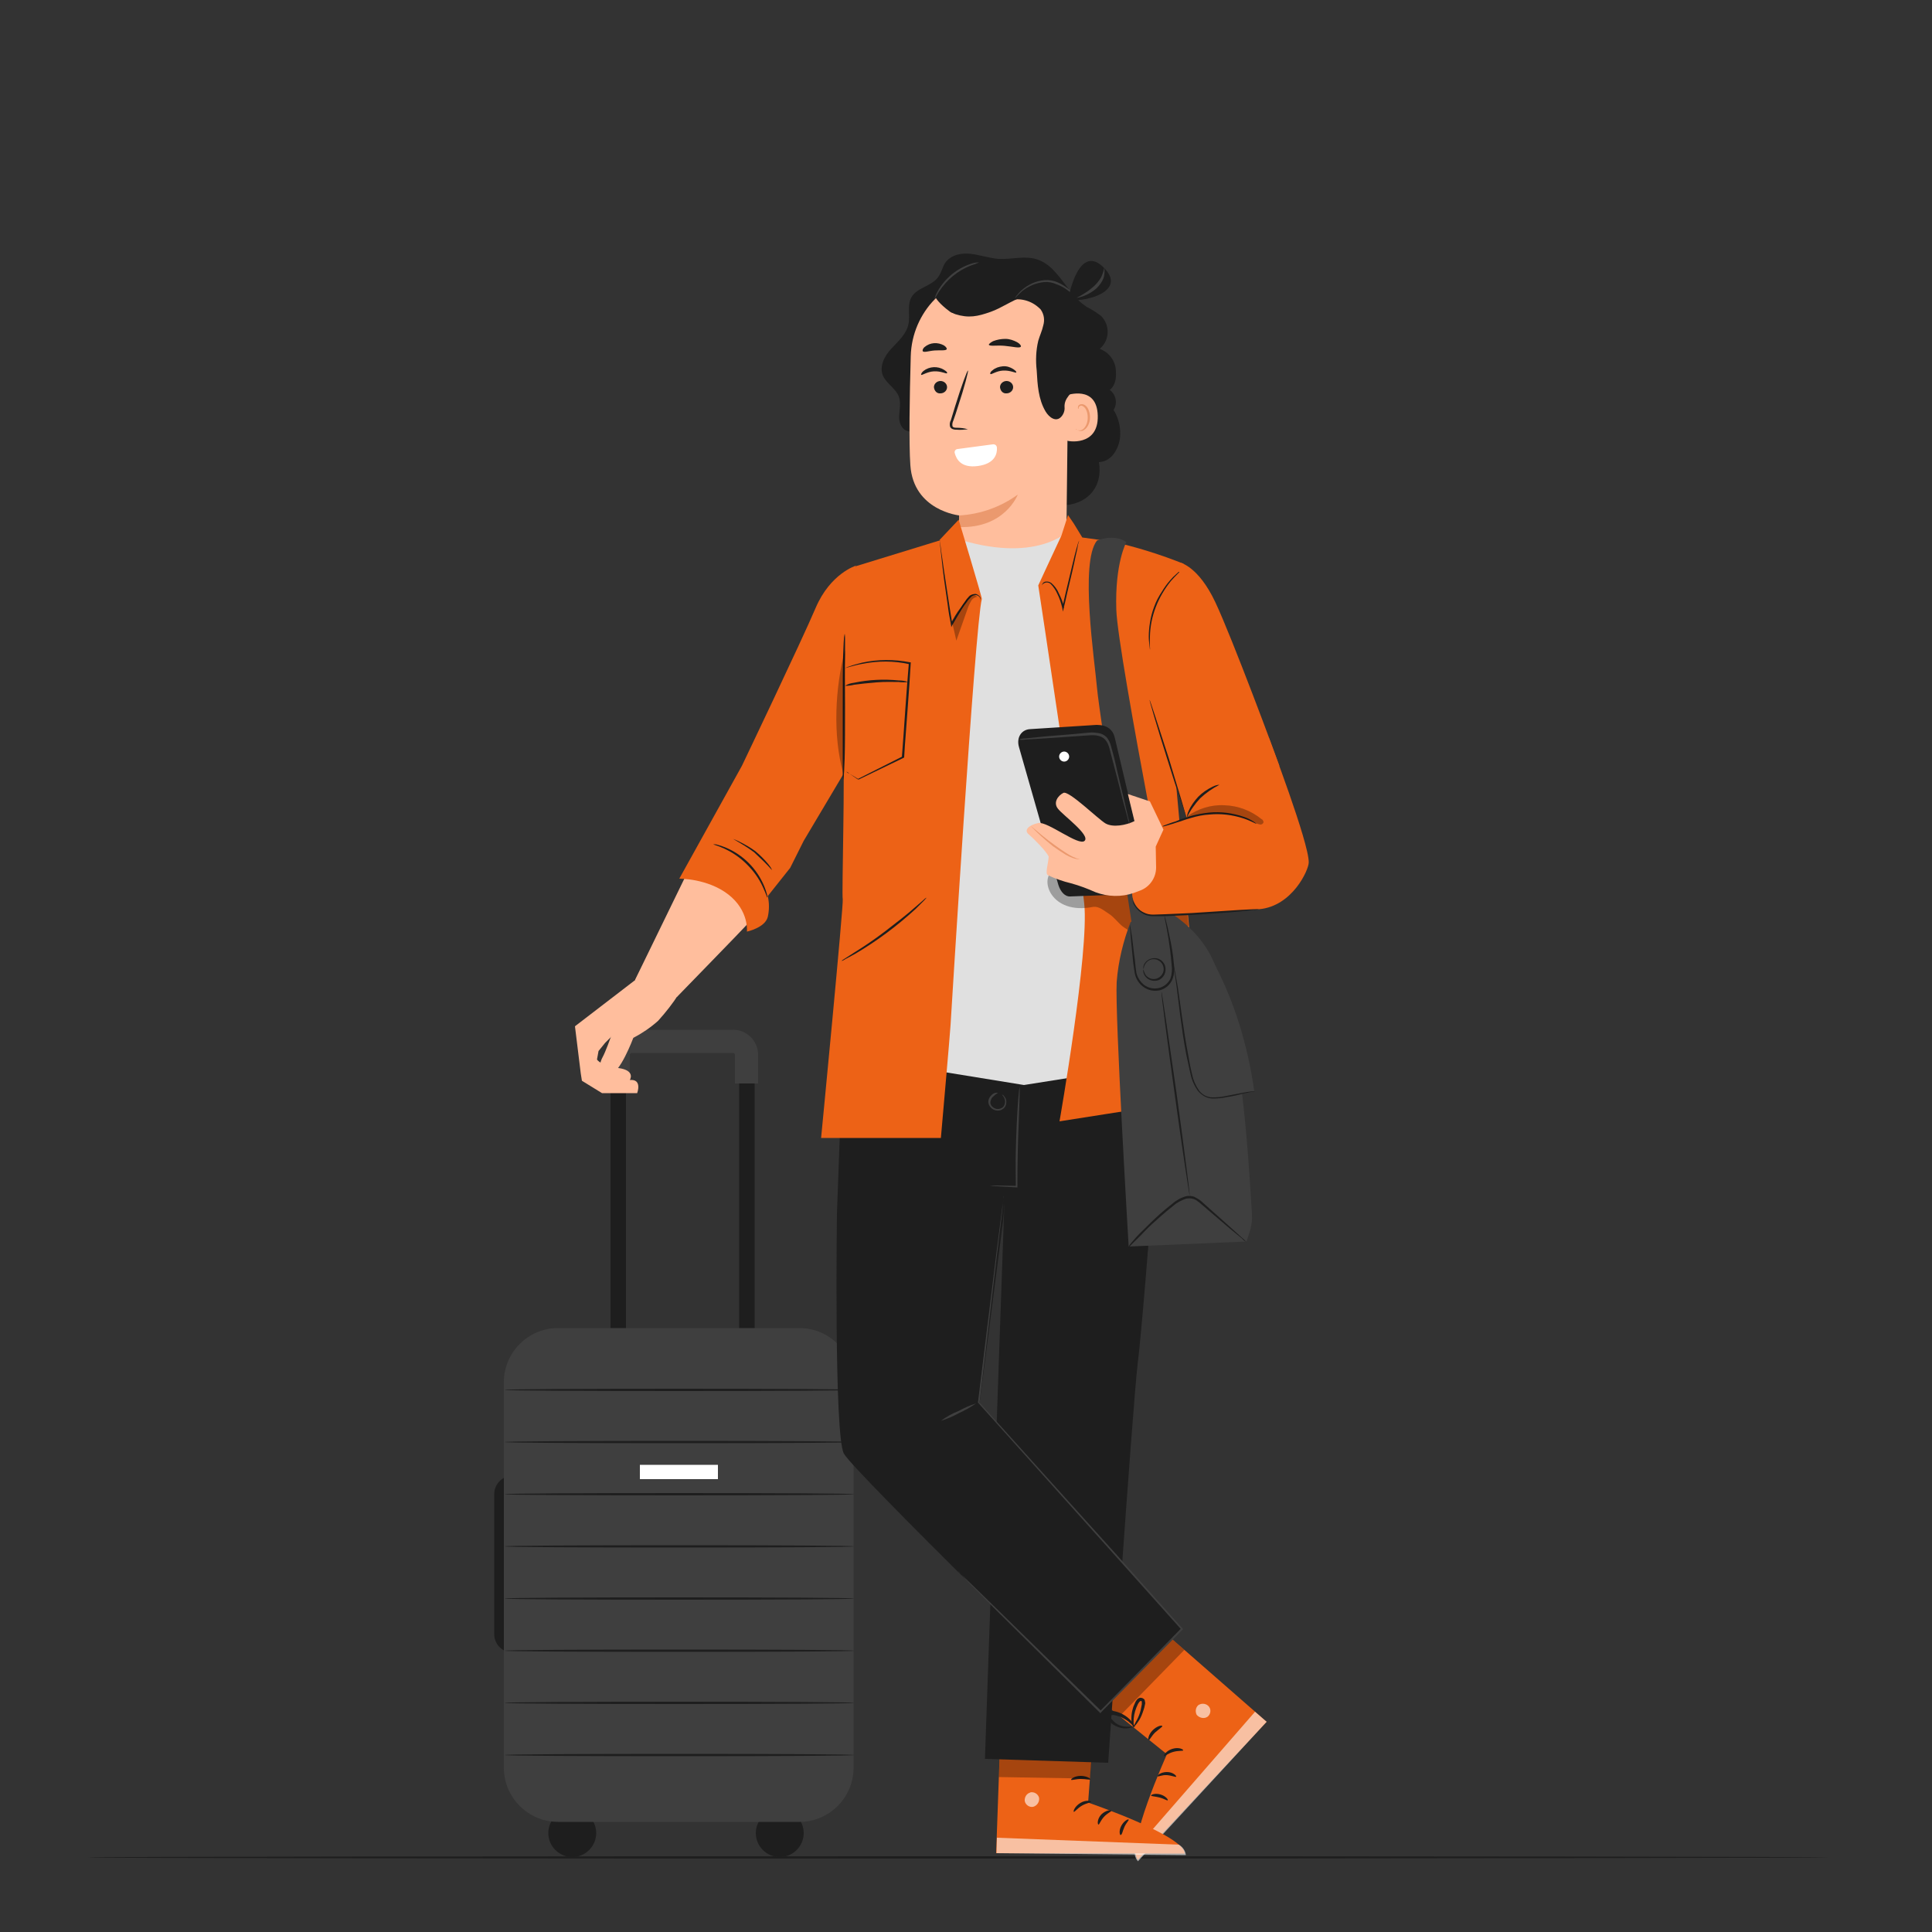 <svg xmlns="http://www.w3.org/2000/svg" xmlns:xlink="http://www.w3.org/1999/xlink" id="Camada_1" x="0px" y="0px" viewBox="0 0 500 500" style="enable-background:new 0 0 500 500;" xml:space="preserve"><rect x="0" y="0" width="500" height="500" fill="#333333" stroke="none"/><style type="text/css">	.st0{fill:#1E1E1E;}	.st1{fill:#3F3F3F;}	.st2{fill:#FFFFFF;}	.st3{fill:#FFBE9D;}	.st4{fill:#EB996E;}	.st5{fill:#ED6216;}	.st6{opacity:0.6;}	.st7{opacity:0.3;}	.st8{fill:#E0E0E0;}</style><path class="st0" d="M473.1,480.7c0,0.1-100.8,0.3-225.1,0.3s-225.1-0.1-225.1-0.3s100.8-0.3,225.1-0.3S473.1,480.5,473.1,480.7z"></path><g id="freepik--Character--inject-4_2_">	<rect x="158" y="273.6" class="st0" width="4" height="92.4"></rect>	<rect x="191.3" y="277" class="st0" width="4" height="92.4"></rect>	<path class="st1" d="M157,273c0-3.6,2.9-6.5,6.5-6.5h26.2c3.6,0,6.5,2.9,6.5,6.5v7.4h-6V273l0,0c0-0.3-0.2-0.5-0.5-0.5h-26.2  c-0.3,0-0.5,0.3-0.5,0.5v8.9h-6V273z"></path>	<path class="st0" d="M201.8,468.2c3.4,0,6.2,2.8,6.2,6.2s-2.8,6.2-6.2,6.2s-6.2-2.8-6.2-6.2S198.4,468.3,201.8,468.2z"></path>	<path class="st0" d="M148.1,468.2C148.2,468.2,148.2,468.2,148.1,468.2c3.4,0,6.2,2.8,6.2,6.2c0,3.4-2.8,6.2-6.2,6.2  s-6.2-2.8-6.2-6.2C141.9,471,144.7,468.3,148.1,468.2z"></path>	<path class="st0" d="M127.9,422.9v-36.2l0,0c0-2.6,2.1-4.8,4.8-4.8l0,0v45.8l0,0C130,427.7,127.9,425.5,127.9,422.9z"></path>	<path class="st1" d="M220.9,357.7v99.8c0,7.7-6.3,14-14,14h-62.5c-7.7,0-14-6.3-14-14v-99.8c0-7.7,6.3-14,14-14h62.5  C214.6,343.7,220.9,350,220.9,357.7z"></path>	<path class="st0" d="M175.8,359.4c25,0,45.2,0.1,45.2,0.3s-20.3,0.3-45.2,0.3s-45.2-0.1-45.2-0.3S150.8,359.4,175.8,359.4z"></path>	<path class="st0" d="M175.8,372.9c25,0,45.2,0.1,45.2,0.3s-20.3,0.3-45.2,0.3s-45.2-0.1-45.2-0.3S150.8,372.9,175.8,372.9z"></path>	<path class="st0" d="M175.8,386.4c25,0,45.2,0.1,45.2,0.3s-20.3,0.3-45.2,0.3s-45.2-0.1-45.2-0.3S150.8,386.4,175.8,386.4z"></path>	<path class="st0" d="M175.8,399.9c25,0,45.2,0.1,45.2,0.3s-20.3,0.3-45.2,0.3s-45.2-0.1-45.2-0.3S150.8,399.9,175.8,399.9z"></path>	<path class="st0" d="M175.8,413.4c25,0,45.2,0.1,45.2,0.3s-20.3,0.3-45.2,0.3s-45.2-0.1-45.2-0.3S150.8,413.4,175.8,413.4z"></path>	<path class="st0" d="M175.8,426.9c25,0,45.2,0.1,45.2,0.3s-20.3,0.3-45.2,0.3s-45.2-0.1-45.2-0.3S150.8,426.9,175.8,426.9z"></path>	<path class="st0" d="M175.8,440.4c25,0,45.2,0.1,45.2,0.3s-20.3,0.3-45.2,0.3s-45.2-0.1-45.2-0.3S150.8,440.4,175.8,440.4z"></path>	<path class="st0" d="M175.8,453.9c25,0,45.2,0.1,45.2,0.3s-20.3,0.3-45.2,0.3s-45.2-0.1-45.2-0.3S150.8,453.9,175.8,453.9z"></path>	<rect x="165.6" y="379.1" class="st2" width="20.2" height="3.7"></rect>	<path class="st0" d="M287.2,100.9c1.9-1.4,1.6-4.4,1.6-4.4c0.1-2.8-1.6-5.3-4.2-6.2c0.1,0,0.1-0.1,0.2-0.2c2.4-2.2,2.5-5.9,0.2-8.3  c-1.2-0.9-2.4-1.7-3.8-2.4c-0.7-0.5-1.4-1-2-1.6l-3-3.5c-2.3-3-4.4-6.1-7.9-7.2c-3.2-1-6.6,0.1-9.9-0.1c-2.4-0.2-4.7-1-7.1-1.3  c-2.4-0.3-5.1,0.2-6.6,2.2c-0.8,1.1-1,2.6-1.9,3.8c-1.7,2.4-5.5,2.7-6.9,5.2c-1.2,2-0.3,4.7-0.8,7c-0.5,2.5-2.6,4.4-4.4,6.3  s-3.2,4.6-2.2,7c0.9,2.1,3.3,3.3,4.1,5.4c0.6,1.6,0.2,3.3,0.1,5s0.6,3.6,2.3,4l18.4,4.9c6.4,2.6,14.2,14.4,21.1,14.3  c6.9,0,11-4.8,9.9-11.2c4-0.2,5.5-4.8,5.5-7c0.1-2.3-0.5-4.6-1.7-6.5C289.3,104.3,288.8,102.1,287.2,100.9z"></path>	<path class="st0" d="M276,112.4c-1.5-4.7-2.5-9.6-3-14.5c-0.4-5.1,0.3-10.4,2.8-14.8c0.3-0.5-1.1-4.8-0.6-4.9  c0.7-0.1,3,4.6,3.2,5.3c1.6,4.7,2,9.7,1.2,14.6C278.8,103,277.6,107.7,276,112.4"></path>	<path class="st3" d="M263.8,155.3c-3,0.3-16.1-3.1-15.4-15.7c0.1-2.1,0.1-4.2-0.1-6.2c0,0-11.9-1.2-12.7-13  c-0.4-5.7-0.2-17.5,0.1-28.2c0.3-11.5,9.4-20.8,20.9-21.5l1.1-0.1c12.3,0.1,19.2,10.6,18.8,22.9l-0.5,42.9  C275.9,136.4,274.7,154,263.8,155.3L263.8,155.3z"></path>	<path class="st4" d="M248.2,136.4c11.9,0.4,15.2-8.4,15.2-8.4c-4.4,3.2-9.7,5.1-15.2,5.4V136.4z"></path>	<path class="st0" d="M241.7,100.2c0-0.9,0.8-1.6,1.7-1.6s1.7,0.7,1.7,1.6l0,0c0,0.9-0.8,1.6-1.7,1.6  C242.5,101.9,241.8,101.2,241.7,100.2C241.7,100.3,241.7,100.3,241.7,100.2z"></path>	<path class="st0" d="M239,96c1.5-1.2,3.7-1.3,5.3-0.3c0.6,0.4,0.9,0.6,0.8,0.9c-0.2,0.2-1.6-0.6-3.4-0.5s-3.1,1.1-3.3,0.9  C238.3,96.9,238.5,96.4,239,96z"></path>	<path class="st0" d="M258.8,100.2c0-0.9,0.8-1.6,1.7-1.6s1.7,0.7,1.7,1.6l0,0c0,0.9-0.8,1.6-1.7,1.6  C259.6,101.9,258.9,101.2,258.8,100.2C258.8,100.3,258.8,100.3,258.8,100.2z"></path>	<path class="st0" d="M256.9,95.8c0.7-0.6,1.6-0.9,2.6-1s1.9,0.2,2.7,0.7c0.6,0.4,0.9,0.7,0.8,0.9s-1.6-0.6-3.4-0.5s-3,1.1-3.3,0.9  C256.2,96.6,256.3,96.2,256.9,95.8z"></path>	<path class="st0" d="M247.5,111.2c-0.3,0-0.5,0-0.8-0.1c-0.4-0.1-0.6-0.3-0.8-0.6c-0.2-0.6-0.1-1.3,0.2-1.8  c0.4-1.2,0.7-2.4,1.1-3.6c1.6-5.2,3.1-9.2,3.3-9.2s-0.9,4.3-2.6,9.4c-0.4,1.3-0.8,2.5-1.2,3.6c-0.2,0.4-0.3,0.9-0.2,1.4  c0.1,0.3,0.5,0.4,1,0.4c1,0,2,0.1,3,0.4C249.5,111.2,248.5,111.3,247.5,111.2z"></path>	<path class="st0" d="M257,88.3c1-0.4,2.1-0.6,3.2-0.6s2.2,0.4,3.1,0.9c0.7,0.4,1,0.9,0.9,1.1c-0.3,0.5-2,0-4.2-0.2  c-2.1-0.2-3.9,0.2-4.1-0.3C255.9,89.1,256.2,88.7,257,88.3z"></path>	<path class="st0" d="M239.3,89.8c1.4-1.2,3.4-1.3,5-0.4c0.6,0.4,0.8,0.8,0.7,1c-0.3,0.4-1.6,0.2-3.1,0.3s-2.7,0.6-3.1,0.2  C238.7,90.7,238.8,90.2,239.3,89.8z"></path>	<path class="st3" d="M276.1,114c0,0.2,8.2,1.7,8-6.4s-8-5.3-8.2-5.3C275.9,102.4,276.1,113.8,276.1,114z"></path>	<path class="st4" d="M278.8,111.3c0.4,0.2,0.9,0.3,1.3,0.2c1.2-0.4,2-1.9,2-3.5c0-0.8-0.2-1.6-0.5-2.2s-0.8-1.1-1.5-1.2  c-0.3,0-0.6,0-0.8,0.2c-0.2,0.1-0.3,0.3-0.3,0.5c-0.1,0.3,0,0.5,0.1,0.5s0-0.2,0.1-0.4c0.1-0.3,0.5-0.5,0.8-0.4  c0.5,0.2,0.9,0.6,1.1,1.1c0.3,0.6,0.4,1.3,0.4,2c0,1.5-0.7,2.8-1.6,3.2C279.6,111.4,279.2,111.4,278.8,111.3  c-0.2-0.1-0.4-0.2-0.4-0.2C278.5,110.9,278.5,111.1,278.8,111.3z"></path>	<path class="st0" d="M242.2,77.1c0,0,0.7,1.4,3.7,3.6c2.1,1.5,9.8-1,14.4-2.7c2.9-1.1,6.1-0.5,8.4,1.5c0.2,0.2,0.5,0.4,0.7,0.7  c0.8,1.2,1,2.6,0.6,4c-0.3,1.4-0.9,2.6-1.3,4c-0.6,2.5-0.7,5.1-0.4,7.7c0.2,3.6,0.4,7.4,2.3,10.6c0.9,1.5,2.7,2.9,4.1,1.3  c0.6-0.7,0.9-1.6,0.8-2.5c-0.1-2.4,2-3.6,3.1-5.4c0.8-1.5,1.2-3.3,1.1-5c0.2-5.7-1.1-11.3-3.8-16.2c-2.7-4.9-7.3-7.5-12.7-9  c-4.5-1.2-11.9,0.2-16.8,2.5c-3.2,1.5-7.1,5.8-5.8,6.5L242.2,77.1z"></path>	<path class="st0" d="M274.3,76.4c-3.2-0.8-6.5-0.7-9.6,0.4c-2.9,1-5.5,2.9-8.3,3.9c-3.4,1.2-5.7,1.7-9.2,0.6l-0.2-0.1  c-2.3-0.9-3.4-3.8-2.7-6.3c0.8-2.4,2.5-4.4,4.8-5.4c4.3-2.1,9.2-2.5,13.7-0.9C267.2,70.1,271.2,72.8,274.3,76.4z"></path>	<path class="st1" d="M276.3,74.6c-0.8-0.6-1.6-1.1-2.5-1.5c-1.1-0.5-2.3-0.7-3.5-0.6c-2.2,0.2-4.2,1.1-5.9,2.6  c-0.5,0.4-0.9,0.9-1.3,1.4c-0.3,0.4-0.4,0.6-0.4,0.6c0.1,0.1,0.7-0.8,1.9-1.8c1.6-1.3,3.6-2.1,5.6-2.3c1.1-0.1,2.2,0.1,3.3,0.6  c0.9,0.3,1.8,0.8,2.5,1.3c1.3,0.9,1.9,1.7,2,1.6C277.7,75.8,277.1,75.1,276.3,74.6z"></path>	<path class="st1" d="M251.2,68.3c-3.6,1.2-6.6,3.7-8.5,7c-0.4,0.7-0.7,1.4-0.9,2.2c0.1,0,0.4-0.8,1.2-2c2-3.1,4.9-5.5,8.3-6.8  c0.7-0.2,1.4-0.5,2.1-0.8C252.7,67.9,252,68,251.2,68.3z"></path>	<path class="st5" d="M298.3,419.8l29.5,25.8l-33.3,35.7C291.2,478,302,454,302,454l-19.6-15.8L298.3,419.8z"></path>	<g class="st6">		<path class="st2" d="M310.4,441.1c-0.9,0.5-1.2,1.7-0.7,2.7c0.7,0.8,1.9,1.1,2.8,0.5c0.8-0.6,1-1.8,0.4-2.6   c-0.6-0.8-1.8-1-2.6-0.5"></path>	</g>	<g class="st6">		<path class="st2" d="M294.5,481.7c-0.8-0.9-1-2-0.7-3.1l31-35.6l3,2.6L294.5,481.7z"></path>	</g>	<path class="st0" d="M303.4,452.6c1.6-0.5,2.9,0.1,2.8,0.4c-0.1,0.2-1.2,0-2.6,0.4s-2.2,1.2-2.4,1.1  C301.1,454.3,301.8,453.1,303.4,452.6z"></path>	<path class="st0" d="M302,458.6c1.6,0,2.5,1,2.4,1.2s-1.1-0.3-2.4-0.4s-2.3,0.5-2.4,0.3C299.4,459.5,300.4,458.6,302,458.6z"></path>	<path class="st0" d="M300.1,465.2c-1.1-0.3-2.1-0.3-2.2-0.5s1-0.7,2.4-0.3c1.4,0.4,2.1,1.4,1.9,1.5  C302.1,466.1,301.3,465.5,300.1,465.2z"></path>	<path class="st0" d="M298.3,447.8c1.1-1.1,2.4-1.4,2.5-1.1c0.1,0.2-0.9,0.8-1.9,1.7c-0.9,0.9-1.4,2-1.6,1.9  C297,450.3,297.2,448.9,298.3,447.8z"></path>	<g class="st7">		<polygon points="302.2,423.2 306.5,427 289.7,444.2 286.3,441.4   "></polygon>	</g>	<path class="st0" d="M294.3,445c0.4-0.8,0.7-1.6,0.9-2.4c0.1-0.5,0.2-1,0.3-1.5c0-0.2,0-0.5,0-0.7c-0.1-0.2-0.1-0.2-0.2-0.2  c-0.3,0-0.5,0.3-0.8,0.8c-0.6,1.2-1,2.5-1.1,3.8c-0.1,1.4,0.1,2.4,0,2.4c-0.4-0.7-0.6-1.6-0.6-2.4c0-0.9,0.1-1.8,0.4-2.7  c0.1-0.5,0.4-1,0.6-1.5c0.1-0.3,0.3-0.5,0.5-0.8c0.3-0.3,0.7-0.5,1.1-0.4c0.5,0.1,0.9,0.4,0.9,0.9c0.1,0.3,0.1,0.6,0,0.9  c-0.1,0.5-0.2,1-0.4,1.5c-0.3,0.9-0.6,1.7-1.1,2.5c-0.8,1.3-1.5,1.9-1.6,1.9C293.6,446.4,293.9,445.6,294.3,445z"></path>	<path class="st0" d="M292,445.5c-0.7-0.5-1.4-0.9-2.1-1.2c-0.5-0.2-0.9-0.3-1.4-0.4c-0.4-0.1-0.8-0.1-1.2,0.1  c-0.2,0.1,0,0.5,0.4,0.9c0.3,0.4,0.6,0.7,1,1c0.7,0.5,1.4,0.8,2.2,0.9c0.8,0.1,1.6,0.1,2.3,0c0,0.1-0.8,0.6-2.4,0.5  c-0.9-0.1-1.8-0.4-2.6-0.9c-0.5-0.3-0.9-0.7-1.2-1.1c-0.2-0.2-0.4-0.5-0.5-0.8c-0.2-0.4-0.1-0.9,0.1-1.2c0.5-0.5,1.3-0.6,2-0.4  c0.5,0.1,1,0.3,1.5,0.5c0.8,0.4,1.6,0.9,2.2,1.5c1.1,1,1.4,2,1.4,2C293.7,447.2,293.1,446.4,292,445.5z"></path>	<path class="st5" d="M259.2,440.4l-1.4,39.2l48.8,0.1c-0.1-4.7-25-13.2-25-13.2l1.9-25.1L259.2,440.4z"></path>	<g class="st6">		<path class="st2" d="M266.5,463.9c1-0.3,2.1,0.3,2.4,1.3c0.2,1.1-0.5,2.1-1.5,2.4c-1,0.2-2-0.5-2.2-1.5c-0.1-1,0.5-2,1.5-2.2"></path>	</g>	<g class="st6">		<path class="st2" d="M306.9,480.1c-0.1-1.1-0.8-2.1-1.8-2.7l-47.1-1.8l-0.1,4L306.9,480.1z"></path>	</g>	<path class="st0" d="M279.6,466.6c-1.5,0.9-1.9,2.2-1.7,2.3s0.9-0.9,2.1-1.6s2.4-0.8,2.4-1C282.5,466.1,281.1,465.7,279.6,466.6z"></path>	<path class="st0" d="M285,469.6c-1.1,1.2-1,2.6-0.7,2.6c0.2,0,0.5-1,1.4-2s1.9-1.3,1.9-1.6S286.1,468.5,285,469.6z"></path>	<path class="st0" d="M291,472.8c0.5-1.1,1.2-1.7,1.1-1.9s-1.2,0.3-1.9,1.6s-0.4,2.4-0.2,2.4C290.4,474.9,290.5,473.9,291,472.8z"></path>	<path class="st0" d="M279.7,459.6c-1.6,0-2.6,0.8-2.5,1s1.2-0.2,2.5-0.2s2.4,0.3,2.5,0.1C282.4,460.4,281.3,459.6,279.7,459.6z"></path>	<g class="st7">		<polygon points="258.7,455.1 258.5,459.9 282.1,460.3 282.5,455.8   "></polygon>	</g>	<path class="st0" d="M280.2,454.8c-0.8-0.3-1.6-0.6-2.3-1c-0.4-0.2-0.9-0.5-1.3-0.8c-0.2-0.1-0.4-0.3-0.5-0.5c0-0.1,0-0.2,0-0.3  c0.1-0.2,0.6-0.2,1.1,0c0.5,0.1,0.9,0.3,1.4,0.5c0.8,0.3,1.5,0.8,2.1,1.3c1.1,0.9,1.7,1.6,1.8,1.6c0.1,0-0.3-0.9-1.4-2  c-0.6-0.6-1.4-1.2-2.2-1.6c-0.5-0.2-1-0.4-1.5-0.6c-0.3-0.1-0.6-0.2-0.9-0.2c-0.4,0-0.8,0.2-1.1,0.5c-0.3,0.4-0.3,0.9,0,1.3  c0.2,0.2,0.5,0.4,0.7,0.6c0.4,0.3,0.9,0.6,1.4,0.8c0.8,0.4,1.7,0.7,2.5,0.9c0.8,0.3,1.6,0.3,2.4,0.1  C281.8,455.2,281,455,280.2,454.8z"></path>	<path class="st0" d="M282.3,453.4c0.1-0.8,0.3-1.6,0.6-2.4c0.2-0.5,0.4-0.9,0.7-1.3c0.2-0.4,0.7-0.7,0.9-0.8c0.2,0,0.4,0.4,0.4,0.9  c0.1,0.5,0.1,0.9,0,1.4c-0.1,0.8-0.4,1.6-0.9,2.3c-0.8,1.2-1.6,1.7-1.6,1.7s1-0.2,2-1.4c0.6-0.7,1-1.6,1.1-2.5  c0.1-0.5,0.1-1.1,0.1-1.6c0-0.3-0.1-0.6-0.2-0.9c-0.2-0.4-0.6-0.7-1-0.7c-0.7,0.1-1.3,0.5-1.6,1.2c-0.3,0.5-0.5,1-0.7,1.5  c-0.3,0.9-0.4,1.8-0.4,2.7c-0.1,0.8,0.1,1.7,0.5,2.4C282.4,455.8,282.1,454.9,282.3,453.4z"></path>	<path class="st0" d="M260,264.7v44.7l-5.1,145.8l31.9,1c0,0,6.3-92,7.6-103c2.1-17.2,7.4-92.4,7.4-92.4L260,264.7z"></path>	<path class="st0" d="M253.5,363.2l6.1-47.2l4.5-51.3l-45.6-2.3l-1.9,51.6c0,0-0.8,57.5,1.8,62.2s66.4,66.9,66.4,66.9l21.1-21.4  L253.5,363.2z"></path>	<path class="st1" d="M248.7,407.4l2,1.9l7.5,7.3l26.8,26.2h-0.3c6.4-6.5,13.5-13.7,21-21.4v0.3l-17-19l-35.5-39.6l-0.1-0.1v-0.1  l4.8-38.9c0.6-4.7,1.1-8.4,1.4-10.9c0.2-1.2,0.3-2.2,0.4-2.9l0.1-0.7c0-0.1,0-0.2,0-0.2c0,0.1,0,0.2,0,0.2  c-0.1,0.2-0.1,0.4-0.1,0.7c-0.1,0.7-0.2,1.6-0.3,2.9c-0.3,2.5-0.7,6.2-1.3,10.9c-1.1,9.5-2.7,22.9-4.6,39v0l35.5,39.4l17,19  l0.2,0.2l-0.2,0.2l-21.1,21.4l-0.1,0.2l-0.2-0.2L258,416.9l-7.4-7.4L248.7,407.4l-0.7-0.7C248.1,406.7,248.3,406.9,248.7,407.4z"></path>	<path class="st1" d="M248,365.2c1.5-0.8,3-1.5,4.6-2c-1.4,1-2.9,1.8-4.4,2.5c-1.5,0.8-3,1.5-4.7,2  C244.9,366.7,246.4,365.8,248,365.2z"></path>	<path class="st1" d="M258,306.8l5.1,0.1l-0.2,0.2c0-2.7-0.1-5.9,0-9.4c0.1-4.5,0.3-8.6,0.5-11.6c0.1-1.5,0.2-2.7,0.3-3.5  c0-0.4,0.1-0.9,0.2-1.3c0,0.4,0,0.9,0,1.3l-0.1,3.5c-0.1,3-0.3,7.1-0.4,11.6c-0.1,3.5-0.1,6.7-0.1,9.4v0.2h-0.2L258,307  c-0.6,0-1.3-0.1-1.9-0.2C256.8,306.8,257.4,306.8,258,306.8z"></path>	<path class="st1" d="M256.9,283.9c-0.4,0.4-0.6,1-0.6,1.6c0.1,0.4,0.3,0.7,0.5,0.9c0.8,0.8,2,0.8,2.8,0.1c0.4-0.5,0.6-1.1,0.5-1.7  s-0.4-1.1-0.8-1.5c0,0,0.2,0,0.4,0.2c0.3,0.3,0.6,0.8,0.7,1.2c0.1,0.7,0,1.4-0.5,2c-0.4,0.4-0.8,0.6-1.3,0.7  c-1.3,0.2-2.6-0.7-2.8-2c-0.1-0.7,0.2-1.4,0.8-2c0.3-0.3,0.8-0.6,1.2-0.6c0.3,0,0.5,0,0.5,0C257.8,283.1,257.3,283.5,256.9,283.9z"></path>	<path class="st8" d="M289.6,159.2L301,275.1l-36,5.7l-46.2-7.5l14.1-114.2l13.7-20c21.7,7.2,30-1.8,30-1.8L289.6,159.2z"></path>	<path class="st5" d="M276.4,133.3l1.5,2.2l2.2,3.6l7.9,1.1c6.2,1.4,12.3,3.3,18.3,5.7l-5.1,22.4l10.6,116l-37.6,5.9  c0,0,7.7-43.9,6.4-56.3c-1.1-11.2-11.9-82.4-11.9-82.4s4.2-9.1,6-12.9L276.4,133.3z"></path>	<g class="st7">		<path d="M282.9,234.7c1.5-0.2,2.7,0.9,4.1,1.8s2.3,2.3,3.6,3.3c2.4,1.8,5.5,2.5,8.4,1.9c2.9-0.5,6-0.8,8.6-2.1l-0.6-6.1   c-3.9-2.8-7-3.4-11.8-3.9c-4.6-0.5-18-4.4-22.6-4.3C268.9,227.3,271.8,236.9,282.9,234.7z"></path>	</g>	<path class="st0" d="M279,140.9c-0.1,0.7-0.3,1.7-0.6,2.9c-0.5,2.5-1.3,5.9-2.2,9.6c-0.3,1.4-0.6,2.7-0.9,3.9l-0.2,1l-0.2-1  c-0.3-1.3-0.7-2.5-1.3-3.7c-0.4-0.9-1-1.8-1.7-2.5c-0.5-0.4-1.2-0.5-1.8-0.1c-0.4,0.2-0.4,0.5-0.4,0.5s-0.1-0.3,0.3-0.7  c0.2-0.2,0.5-0.3,0.9-0.3s0.8,0.1,1.2,0.4c0.8,0.7,1.5,1.6,1.9,2.6c0.6,1.2,1.1,2.4,1.4,3.8h-0.5c0.3-1.2,0.6-2.6,0.9-3.9  c0.9-3.7,1.7-7.1,2.3-9.6c0.3-1.2,0.6-2.2,0.8-2.9c0.1-0.3,0.2-0.7,0.4-1C279.2,140.2,279.1,140.5,279,140.9z"></path>	<path class="st1" d="M314.5,249.9c7.4,20,8.8,54.3,9.5,64.2c0.1,1.5-0.1,3-0.5,4.4l-0.9,2.8l-30.5,1.3c0,0-3.6-60.2-3.1-68.5  c0.4-5.3,1.7-10.6,3.6-15.5l9.5-2.8C302.1,235.8,310.9,240.4,314.5,249.9z"></path>	<path class="st1" d="M283.9,139.9c-4.5,5.6-0.6,31.1,0,38.1s11.4,76.6,11.4,76.6l10.7-0.9c0,0-16.7-83.8-17.1-95.9  s2.6-17.5,2.6-17.5C288.3,138,283.9,139.9,283.9,139.9z"></path>	<path class="st1" d="M319.7,283.5l4.9-1.1c-3.7-26.3-14.9-40.3-14.9-40.3L319.7,283.5z"></path>	<path class="st0" d="M303.5,248.7c0.1,0.4,0.2,0.9,0.3,1.4c0.3,1.2,0.6,3.1,1,5.3c0.7,4.5,1.4,10.8,2.7,17.6c0.3,1.7,0.6,3.4,1,5  c0.3,1.5,0.9,2.9,1.8,4.2c0.8,1.1,2.1,1.8,3.5,1.8c1.2,0,2.5-0.1,3.7-0.4c2.2-0.4,4-0.8,5.3-1l1.5-0.2c0.2,0,0.3,0,0.5,0  c-0.2,0.1-0.3,0.1-0.5,0.1l-1.4,0.3c-1.3,0.2-3,0.8-5.3,1.1c-1.2,0.3-2.5,0.4-3.7,0.4c-1.5,0-2.9-0.8-3.9-2  c-0.9-1.3-1.6-2.8-1.9-4.4c-0.4-1.6-0.7-3.3-1.1-5c-1.3-6.9-1.9-13.1-2.5-17.6c-0.3-2.3-0.6-4.1-0.8-5.3c-0.1-0.6-0.2-1.1-0.2-1.4  c0-0.2-0.1-0.3,0-0.5C303.4,248.3,303.4,248.5,303.5,248.7z"></path>	<path class="st0" d="M292.7,240.8c0.2,1.1,0.4,2.6,0.6,4.4c0.1,0.9,0.2,2,0.4,3.1c0.1,1.2,0.2,2.3,0.4,3.5c0.3,1.2,1,2.3,2,3.1  c1.1,0.8,2.5,1.1,3.8,0.8c1.3-0.3,2.4-1.2,3-2.4c0.4-1.2,0.5-2.5,0.3-3.8c-0.2-2.5-0.5-4.7-0.8-6.6c-0.3-1.9-0.6-3.4-0.8-4.4  c-0.1-0.5-0.2-1.1-0.3-1.6c0.2,0.5,0.4,1,0.5,1.6c0.3,1,0.6,2.5,1,4.4s0.8,4.1,1,6.6c0.2,1.3,0.1,2.7-0.4,4  c-0.6,1.4-1.8,2.4-3.3,2.8c-1.5,0.3-3,0-4.2-0.9c-1.1-0.8-1.9-2-2.2-3.4c-0.2-1.2-0.4-2.4-0.5-3.6c-0.1-1.1-0.2-2.1-0.3-3.1  c-0.2-1.8-0.3-3.3-0.4-4.5c-0.1-0.5-0.1-1.1-0.1-1.6C292.5,239.7,292.6,240.2,292.7,240.8z"></path>	<path class="st0" d="M292.9,321.5c0.7-0.8,1.6-1.9,2.9-3.1c1.3-1.3,2.8-2.8,4.6-4.4c0.9-0.8,1.9-1.6,2.9-2.4c1-0.9,2.2-1.6,3.6-2  c0.7-0.2,1.5-0.1,2.1,0.1c0.6,0.3,1.2,0.6,1.8,1.1l2.8,2.5l4.7,4.2l3.2,2.9c0.4,0.3,0.8,0.7,1.1,1.1c-0.4-0.3-0.9-0.6-1.2-1  l-3.3-2.7l-4.8-4.1l-2.8-2.4c-0.5-0.4-1-0.8-1.6-1s-1.3-0.2-1.9-0.1c-1.2,0.4-2.4,1-3.4,1.9c-1,0.8-2,1.6-2.9,2.4  c-1.8,1.6-3.4,3-4.6,4.3s-2.3,2.3-3,3c-0.4,0.4-0.7,0.8-1.1,1.1C292.2,322.2,292.6,321.9,292.9,321.5z"></path>	<path class="st0" d="M304.5,283c2,14.6,3.5,26.4,3.4,26.4s-1.9-11.8-3.9-26.3s-3.6-26.4-3.4-26.4  C300.7,256.6,302.4,268.4,304.5,283z"></path>	<path class="st0" d="M295.9,250.2c0.1-0.7,0.5-1.2,1-1.6c0.8-0.6,1.9-0.8,2.8-0.5s1.5,1,1.8,1.8c0.5,1.6-0.3,3.3-1.8,3.8  c-1,0.3-2,0.1-2.8-0.5c-0.5-0.4-0.9-1-1-1.6c-0.1-0.4,0-0.7,0-0.7c0.1,0.2,0.1,0.4,0.2,0.6c0.2,0.6,0.5,1.1,1,1.4  c0.7,0.5,1.6,0.6,2.4,0.3c0.7-0.3,1.2-0.8,1.5-1.5c0.5-1.3-0.2-2.8-1.5-3.3c-0.8-0.3-1.7-0.2-2.4,0.3c-0.5,0.4-0.8,0.8-1,1.4  c0,0.2-0.1,0.4-0.2,0.7C295.9,250.9,295.9,250.7,295.9,250.2z"></path>	<path class="st3" d="M166.9,258.5l-8.7,9.8l-1.6,1.6l-1.7,2.1l-0.4,2.2c0,0,0.9,1.6,5.5,2.2s3,3.1,3,3.1c3.3-0.3,1.9,3.4,1.9,3.4  h-9.1l-5.2-3.2l-0.3-1.9l-1.5-12.2l15.5-11.9L166.9,258.5z"></path>	<path class="st3" d="M193.2,231.6l-4.9-8.7l-10.9,3.9l-13.1,26.9l10.9,4.3c0,0,18-18.5,18-18.6V231.6z"></path>	<path class="st3" d="M166.3,249.9l-5.8,11.4c0,0-3.1,9.6-4.5,12.2s-0.5,3.9,1.9,4.3s6-9.2,6-9.2c2.3-1.2,4.5-2.7,6.4-4.4  c2-2.2,3.8-4.5,5.4-7L166.3,249.9z"></path>	<path class="st5" d="M226.4,169.5l-7.4,29.6l-11,18.5l-3.5,7l-5.8,7.3c0.4,1.8,0.4,3.6,0,5.4c-0.7,2.8-5.4,3.8-5.4,3.8  s0.6-5.4-4.8-9.6s-12.7-4.1-12.7-4.1l16.2-29.2c0,0,15.3-32,19.1-40.9s10.4-10.9,10.4-10.9L226.4,169.5z"></path>	<path class="st5" d="M243.5,294.5c0,0,2.5-28.4,2.5-29.2c0,0,6.3-103.4,8.1-110.3c0.1-0.3-6-20.5-6-20.5l-5,5.3h0.3l-21.8,6.7  c0,0-4.2,49.4-3.5,49.9s-0.3,35.5,0,36.3s-5.6,61.8-5.6,61.8H243.5z"></path>	<path class="st0" d="M219.8,200.2l2.3,1.4H222l11.5-5.8l-0.1,0.2c0.3-3.8,0.6-8,0.9-12.5c0.3-4.2,0.6-8.2,0.9-11.8l0.2,0.2  c-4-0.9-8.2-0.9-12.2-0.1c-1.2,0.2-2.3,0.5-3.4,0.8c-0.8,0.2-1.2,0.4-1.2,0.4c0.4-0.2,0.7-0.4,1.1-0.5c1.1-0.4,2.2-0.7,3.4-1  c4.1-0.9,8.3-0.9,12.4-0.1h0.2v0.2c-0.2,3.6-0.5,7.6-0.8,11.8c-0.3,4.5-0.7,8.7-0.9,12.5v0.1l-0.1,0.1l-11.6,5.6H222l0,0  L219.8,200.2c-0.3-0.1-0.6-0.3-0.8-0.5C219.3,199.8,219.6,200,219.8,200.2z"></path>	<path class="st0" d="M218.7,165.4c0,1.1,0,2.4,0,4.1c-0.1,3.4,0,8.1,0,13.4s0,10-0.1,13.4c-0.1,1.7-0.1,3.1-0.2,4.1  c0,0.5-0.1,1-0.2,1.5c-0.1-0.5-0.1-1-0.1-1.5c0-1.1,0-2.4,0-4.1c0-3.4,0-8.1,0-13.4s0-9.9,0.1-13.4c0.1-1.7,0.1-3,0.2-4  c0-0.5,0.1-1,0.2-1.5C218.7,164.5,218.7,165,218.7,165.4z"></path>	<path class="st0" d="M185.6,218.6c0.7,0.2,1.4,0.4,2.1,0.7c4.6,1.9,8.2,5.5,10.1,10.1c0.3,0.7,0.5,1.4,0.7,2.1  c0.1,0.3,0.1,0.5,0.1,0.8c-0.1,0-0.4-1.1-1.2-2.8c-1-2.2-2.4-4.1-4.1-5.8c-1.7-1.7-3.7-3.1-5.9-4.1c-1.7-0.8-2.8-1-2.8-1.1  C185,218.5,185.3,218.5,185.6,218.6z"></path>	<path class="st0" d="M191.5,217.9c1.4,0.7,2.8,1.5,4,2.4c1.2,1,2.3,2.1,3.3,3.3c0.4,0.5,0.8,1,1,1.6c-1.4-1.6-3-3.1-4.6-4.6  c-1.7-1.3-3.6-2.4-5.5-3.5C190.4,217.4,191,217.6,191.5,217.9z"></path>	<path class="st0" d="M243.4,141.2c0.1,1,0.3,2.2,0.5,3.6c0.4,3,1.1,7.3,1.8,12c0.3,1.7,0.5,3.3,0.8,4.8l-0.5-0.1  c0.8-1.5,1.6-2.9,2.6-4.2c0.4-0.6,0.8-1.2,1.2-1.7c0.3-0.5,0.8-1,1.2-1.4c0.4-0.3,0.9-0.5,1.5-0.5c0.4,0.1,0.7,0.3,1,0.6  c0.4,0.5,0.2,0.9,0.2,0.9c0-0.3-0.1-0.6-0.3-0.8s-0.6-0.4-0.9-0.4c-0.5,0-0.9,0.2-1.2,0.5c-0.4,0.4-0.8,0.8-1.1,1.3  c-0.4,0.5-0.8,1.1-1.2,1.7c-0.9,1.4-1.7,2.8-2.5,4.2l-0.3,0.6l-0.1-0.7c-0.3-1.5-0.6-3.1-0.8-4.8c-0.7-4.7-1.3-9-1.6-12.1  c-0.2-1.6-0.3-2.8-0.4-3.7c-0.1-0.4-0.1-0.9-0.1-1.4C243.2,140.3,243.3,140.7,243.4,141.2z"></path>	<g class="st7">		<path d="M250.6,154.5c0.1-0.2,0.2-0.3,0.4-0.4c0.6-0.4,1.4-0.2,1.9,0.4c-0.6,0-1.2,0.4-1.5,0.9s-0.6,1.1-0.8,1.6l-3.1,8.8l-1-4.4   C246.4,161.4,249.4,155.9,250.6,154.5z"></path>	</g>	<g class="st7">		<path d="M218.7,168.2c-2.6,9.8-3.2,22.1-0.5,31.8L218.7,168.2z"></path>	</g>	<path class="st0" d="M221,176.7c3.8-0.8,7.7-1,11.6-0.6c0.8,0,1.6,0.1,2.4,0.4c-0.8,0.1-1.6,0.1-2.4,0c-1.5,0-3.5-0.1-5.8,0.1  s-4.3,0.4-5.7,0.6c-0.8,0.2-1.6,0.3-2.4,0.3C219.4,177,220.2,176.8,221,176.7z"></path>	<path class="st0" d="M218.6,248.1l2.5-1.6c2.1-1.3,5-3.2,8-5.5s5.7-4.4,7.6-6.1l2.2-1.9c0.3-0.3,0.5-0.5,0.9-0.7  c0,0-0.2,0.3-0.7,0.8s-1.2,1.2-2.1,2.1c-4.8,4.4-10,8.3-15.6,11.6c-1.1,0.6-2,1.1-2.6,1.4c-0.3,0.2-0.6,0.4-1,0.5  C217.9,248.5,218.3,248.3,218.6,248.1z"></path>	<path class="st5" d="M294.6,174.6l13.2,39.1l23.3-15.5c-0.7-2.1-12.2-33.1-16.6-42.4s-9.1-10.2-9.1-10.2L294.6,174.6z"></path>	<path class="st5" d="M293,231.5c0.2,3.1,2.9,5.6,6,5.4c8.6-0.3,21.3-1.1,26.9-1.6c8.6-0.8,12.8-10.2,12.8-12.1  c0.1-5-10.3-32.2-10.3-32.2l-23.2,11l2.8,9.4l-15.1,5.1l0.2,13.2C293.1,230.3,293,230.9,293,231.5z"></path>	<path class="st0" d="M302.5,196.3c2.6,8.5,4.6,15.3,4.6,15.4s-2.4-6.8-5-15.2c-2.7-8.5-4.7-15.4-4.6-15.4S299.8,187.9,302.5,196.3z  "></path>	<path class="st0" d="M301.6,213.5c0.6-0.2,1.5-0.6,2.6-0.9c2.8-1.2,5.7-2,8.7-2.3s6.1,0.1,9,1.1c0.9,0.3,1.7,0.7,2.5,1.2  c0.3,0.2,0.6,0.4,0.8,0.6c-0.1,0.1-1.3-0.7-3.4-1.4c-2.8-0.9-5.8-1.3-8.8-1c-1.6,0.1-3.2,0.4-4.8,0.9c-1.5,0.4-2.7,0.9-3.8,1.2  c-1.1,0.4-2,0.6-2.6,0.8c-0.3,0.1-0.7,0.2-1,0.2C301,213.7,301.3,213.6,301.6,213.5z"></path>	<path class="st0" d="M310.6,206.6c-1.4,1.5-2.6,3.2-3.5,5.1c0.1-0.6,0.2-1.2,0.5-1.8c0.6-1.4,1.5-2.6,2.5-3.7  c1.1-1.1,2.3-1.9,3.7-2.6c0.6-0.3,1.2-0.5,1.8-0.5C313.8,204,312.1,205.2,310.6,206.6z"></path>	<path class="st0" d="M297.5,167.2c-0.1-0.8-0.2-1.6-0.2-2.4c0-1.2,0.1-2.4,0.3-3.6c0.2-1.4,0.6-2.9,1.1-4.2c0.5-1.4,1.2-2.7,2-3.9  c0.6-1,1.3-2,2.1-2.9c0.5-0.6,1.1-1.2,1.7-1.7c0.4-0.4,0.6-0.6,0.7-0.5s-0.9,0.9-2.2,2.4c-3.3,4.1-5.3,9.1-5.4,14.4  c-0.1,2,0.1,3.3,0,3.3C297.6,167.8,297.5,167.5,297.5,167.2z"></path>	<g class="st7">		<path d="M307.2,211.3l0.3,0.3c5.8-1.9,12.1-1.4,17.5,1.4c0.3,0.2,0.7,0.3,1.2,0.4c0.4,0,0.8-0.3,0.8-0.7c-0.1-0.3-0.2-0.6-0.5-0.7   c-2.7-2.2-6.1-3.5-9.6-3.6C313.4,208.2,310,209.3,307.2,211.3z"></path>	</g>	<path class="st0" d="M293.1,232.8c0.1,0.3,0.2,0.6,0.4,0.9c0.5,1.1,1.4,2,2.6,2.5c0.8,0.4,1.6,0.5,2.4,0.5l3-0.1  c2.1-0.1,4.4-0.2,6.8-0.3l12.4-0.8l3.8-0.2c0.5,0,0.9,0,1.4,0c-0.4,0.1-0.9,0.2-1.4,0.2c-0.9,0.1-2.2,0.2-3.8,0.4  c-3.2,0.3-7.5,0.6-12.4,0.9c-2.4,0.1-4.7,0.2-6.8,0.3c-1.1,0-2.1,0-3,0c-2.2,0.1-4.3-1.3-5.2-3.3  C293.2,233.4,293.1,233.1,293.1,232.8c-0.1-0.2-0.1-0.4-0.1-0.4C293,232.4,293.1,232.5,293.1,232.8z"></path>	<path class="st0" d="M295.2,219.2l-6.7-28.3c-0.5-2.1-2-3.3-4.7-3.3l-17.2,1.1c-2.2,0.1-3.6,2.1-2.9,4.6l10.2,35.7  c0.6,1.9,1.8,3.1,3.1,3l13-0.5C293.9,231.5,296.7,225.2,295.2,219.2z"></path>	<path class="st3" d="M299.1,219.1l0.1,5.4c0,2.7-1.7,5.1-4.2,6l-1.6,0.6c-3.2,1.1-6.7,1-9.9-0.2c-2-0.9-4.1-1.7-6.3-2.3  c-2.1-0.5-4.1-1.2-6-2.1c-0.8-0.4,0.1-3,0.2-4.8c-0.6-1.4-3.9-4.7-5.2-5.8s0.1-2.4,2.5-2.9s10.5,6.1,12,4.6s-5.6-6.6-6.9-8.3  c-1.3-1.6,0-3.4,1.4-4.1s9,6.8,10.9,7.9s5.3,0.5,7.5-0.6l-1.7-7l5.7,1.9l3.5,7.3L299.1,219.1z"></path>	<path class="st1" d="M291.9,211.3c-0.3-1.2-0.6-2.8-1.1-4.8s-1.1-4.5-1.7-7.1c-0.3-1.3-0.6-2.8-1-4.2c-0.2-0.7-0.4-1.5-0.6-2.2  c-0.2-0.8-0.6-1.6-1.1-2.2c-0.6-0.6-1.4-1-2.2-1.1c-0.8-0.1-1.6-0.2-2.3-0.1l-4.3,0.4l-7.3,0.6l-4.9,0.5c-0.6,0-1.2,0.1-1.8,0.3  c0.6,0.1,1.2,0.1,1.8,0l4.9-0.3l7.3-0.5l4.3-0.3c1.4-0.1,3.1,0,4.1,1.1s1.2,2.7,1.6,4.1s0.7,2.8,1.1,4.2c0.7,2.6,1.3,5.1,1.8,7.1  l1.3,4.8c0.1,0.6,0.3,1.2,0.6,1.7C292.2,212.5,292.1,211.9,291.9,211.3z"></path>	<path class="st2" d="M275.4,194.5L275.4,194.5c-0.7,0-1.3,0.6-1.3,1.3s0.6,1.3,1.3,1.3c0.7,0,1.3-0.6,1.3-1.3  C276.7,195.1,276.1,194.5,275.4,194.5z"></path></g><path class="st0" d="M276.5,77.1c0.1-0.4,2.7-14.4,9.2-7.8C292.8,76.5,276.6,78.9,276.5,77.1z"></path><path class="st1" d="M278.6,77.1c0.8-0.4,1.6-0.9,2.4-1.4c0.8-0.5,1.5-1.1,2.2-1.7c0.6-0.6,1.2-1.3,1.7-2.1c0.4-0.8,0.7-1.7,0.9-2.6 c0.1,0.9,0.1,1.9-0.3,2.9c-0.4,0.9-1,1.7-1.7,2.4C282.3,75.9,280.5,76.8,278.6,77.1z"></path><path class="st2" d="M247.9,116.2l9-1.2c0.6-0.1,1.1,0.3,1.1,0.9c0.1,1.5-0.5,4.1-4.9,4.7c-4.4,0.6-5.6-1.8-6-3.3 C246.9,116.8,247.3,116.2,247.9,116.2z"></path><path class="st4" d="M266.7,213.7c2,1.7,4,3.4,6.1,4.9c1.1,0.8,2.1,1.5,3.2,2.2c1.1,0.7,2.2,1.3,3.5,1.6c-1.3,0-2.6-0.6-3.7-1.2 c-1.1-0.7-2.2-1.4-3.3-2.2C270.5,217.4,268.5,215.6,266.7,213.7z"></path></svg>